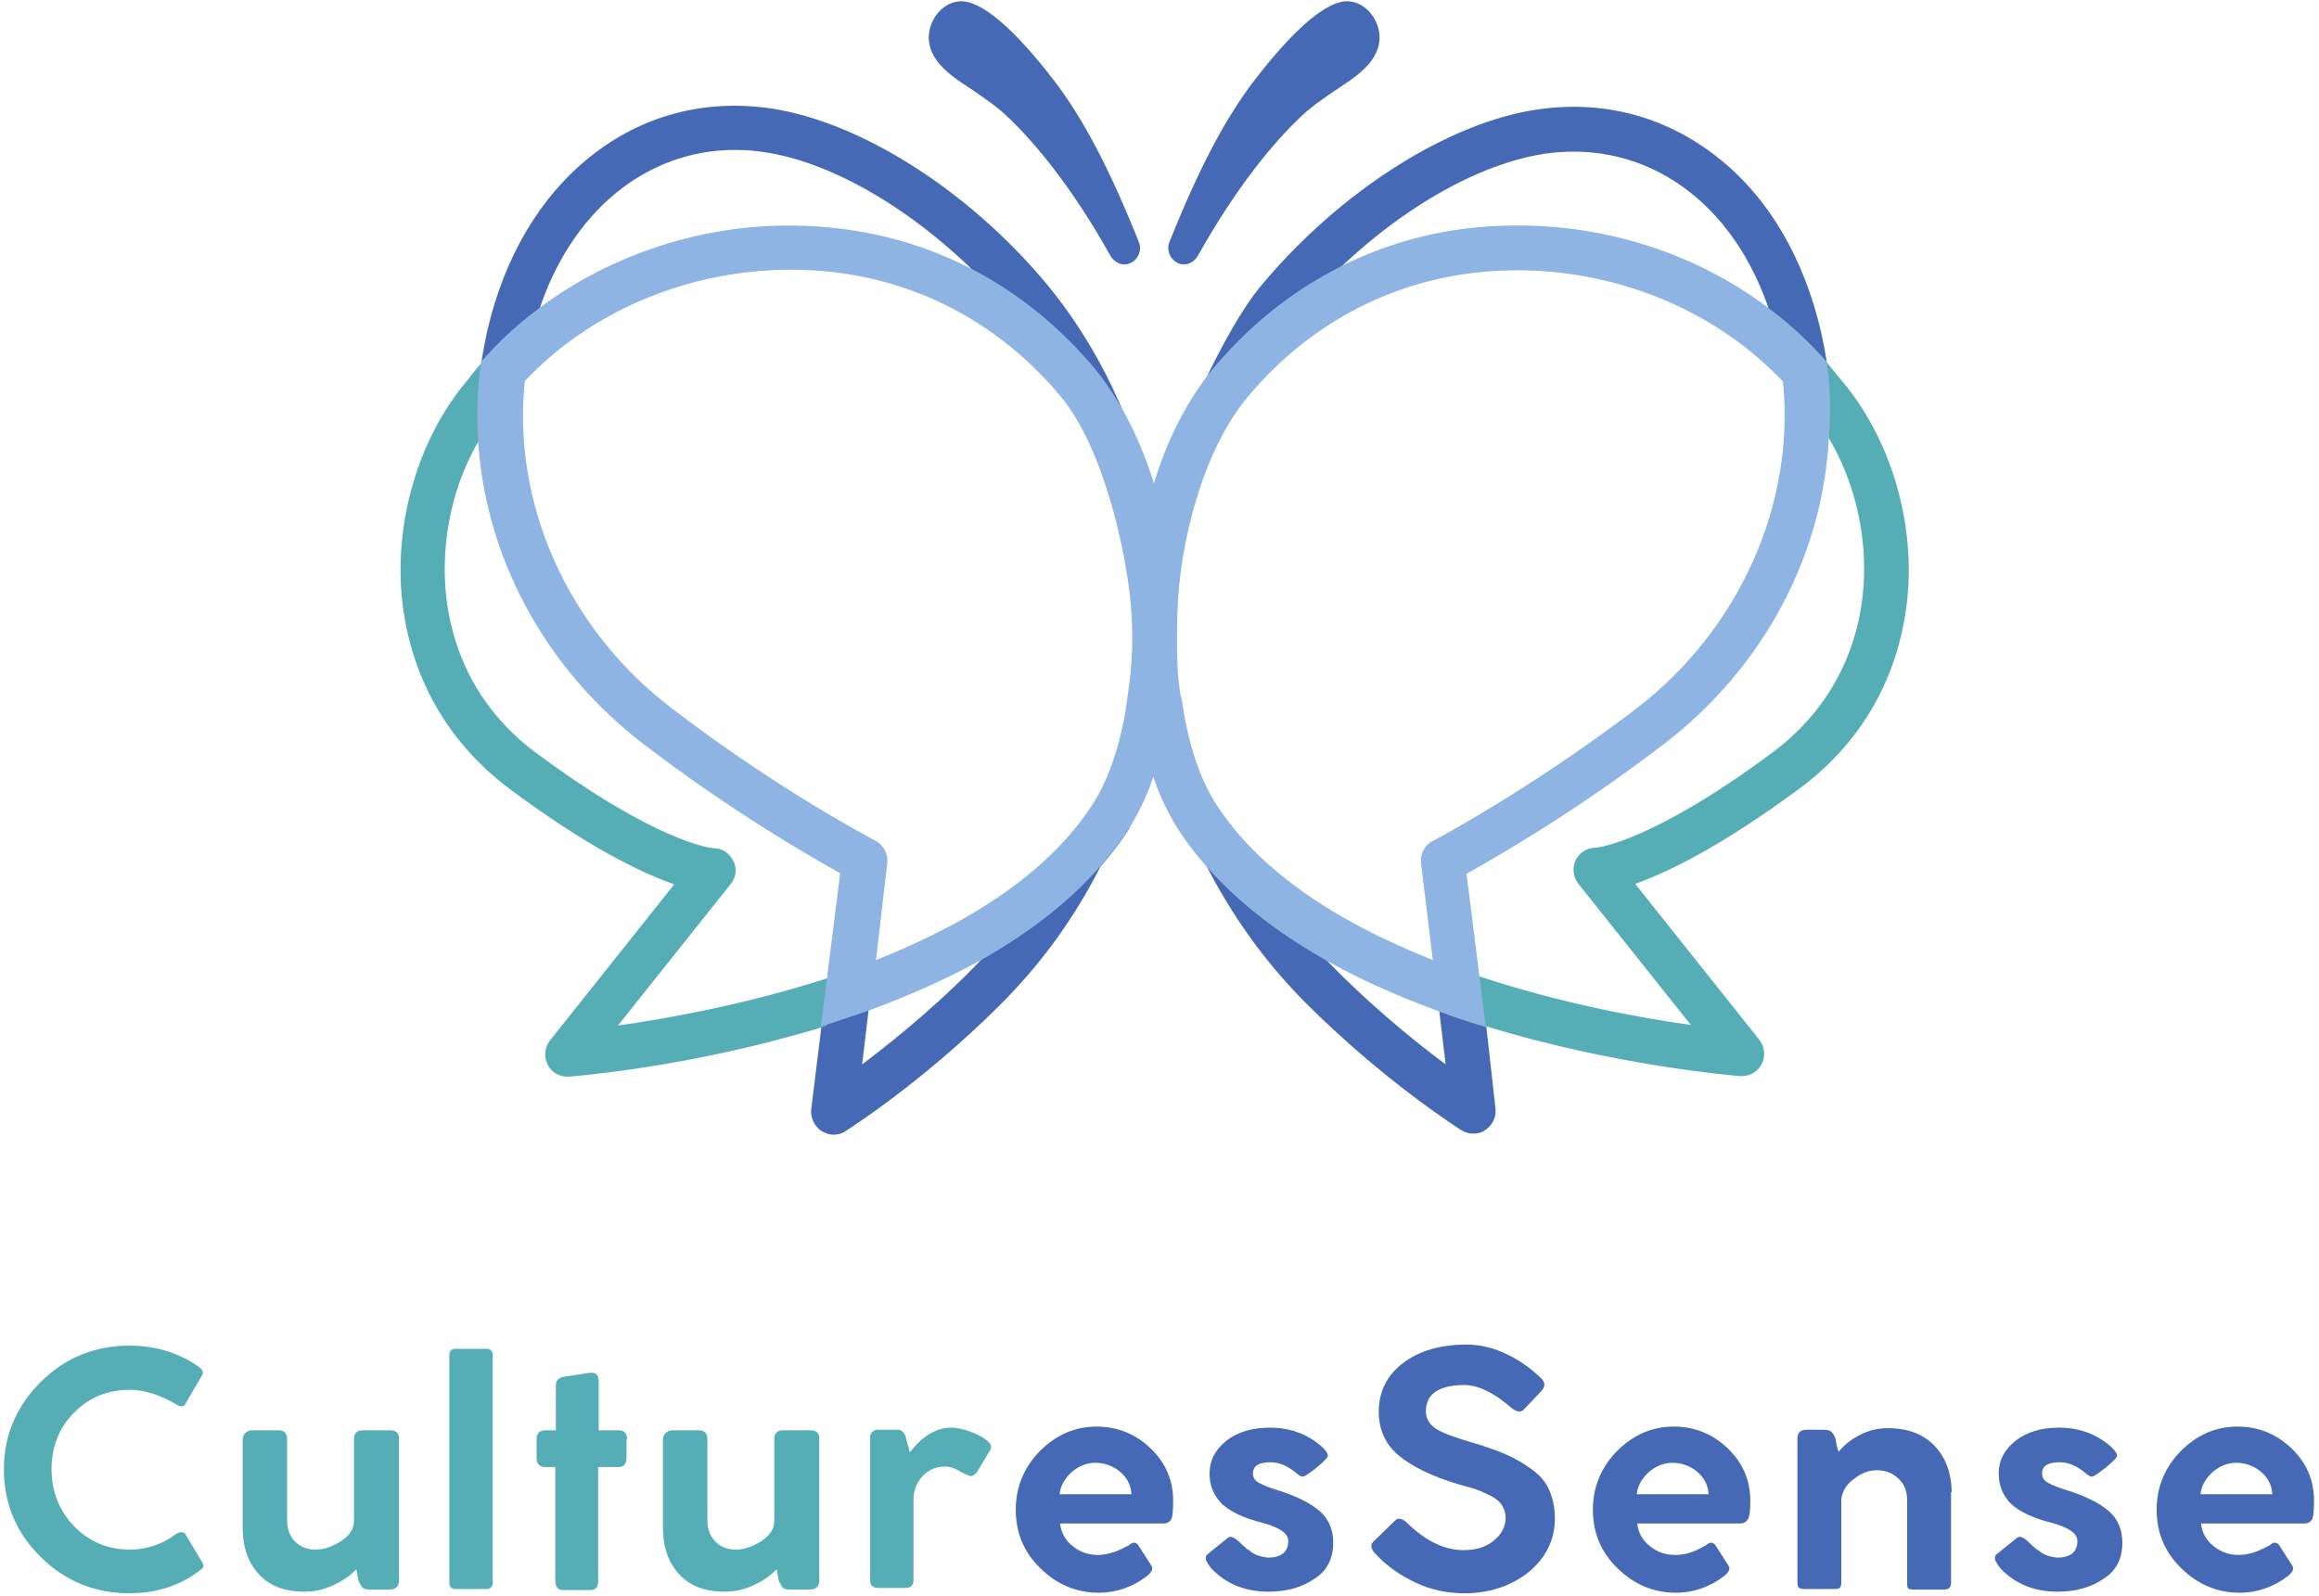 <svg width="433" height="298" viewBox="0 0 433 298" fill="none" xmlns="http://www.w3.org/2000/svg">
<path d="M91.994 253.105C91.994 252.309 91.594 251.911 90.794 251.911H85.096C84.297 251.911 83.897 252.309 83.897 253.105V295.579C83.897 296.375 84.297 296.773 85.096 296.773H90.794C91.594 296.773 91.994 296.375 91.994 295.579V253.105Z" fill="#55AEB5"/>
<path d="M74.5 268.722C74.5 267.628 74 267.13 72.801 267.13H67.802C66.703 267.13 66.103 267.628 66.103 268.722V284.041C66.103 285.533 65.303 286.726 63.704 287.82C62.104 288.815 60.505 289.412 59.005 289.412C57.406 289.412 56.106 288.915 55.107 287.92C54.107 286.925 53.607 285.533 53.607 283.941V268.821C53.607 267.727 53.108 267.13 52.008 267.13H47.01C46.51 267.13 46.21 267.329 45.81 267.628C45.51 267.926 45.31 268.324 45.31 268.921V285.334C45.31 288.915 46.31 291.799 48.309 293.988C50.309 296.176 53.108 297.27 56.806 297.27C58.706 297.27 60.505 296.872 62.204 296.076C63.904 295.281 65.303 294.385 66.303 293.291L66.503 293.092L66.603 293.291C66.603 293.49 66.703 293.888 66.803 294.485C66.903 295.181 67.003 295.48 67.103 295.579C67.203 295.679 67.303 295.977 67.502 296.275C67.702 296.574 67.902 296.773 68.202 296.773C68.502 296.872 68.902 296.872 69.402 296.872H72.701C73.9 296.872 74.5 296.275 74.5 295.181V268.722Z" fill="#55AEB5"/>
<path d="M117.085 268.821C117.085 267.727 116.585 267.13 115.586 267.13H111.787V258.079C111.787 256.885 111.387 256.388 110.487 256.388C110.288 256.388 110.188 256.388 110.088 256.388L105.589 257.084C104.39 257.183 103.79 257.78 103.79 258.775V267.13H101.89C100.791 267.13 100.191 267.628 100.191 268.821V272.204C100.191 273.397 100.691 273.994 101.89 273.994H103.69V295.281C103.69 296.375 104.19 296.972 105.089 296.972H110.188C111.187 296.972 111.687 296.474 111.687 295.281V273.994H115.486C116.485 273.994 116.985 273.397 116.985 272.204V268.821H117.085Z" fill="#55AEB5"/>
<path d="M152.973 268.722C152.973 267.628 152.473 267.13 151.273 267.13H146.275C145.175 267.13 144.576 267.628 144.576 268.722V284.041C144.576 285.533 143.776 286.726 142.176 287.82C140.577 288.815 138.977 289.412 137.478 289.412C135.879 289.412 134.579 288.915 133.579 287.92C132.58 286.925 132.08 285.533 132.08 283.941V268.821C132.08 267.727 131.58 267.13 130.48 267.13H125.482C124.982 267.13 124.682 267.329 124.283 267.628C123.983 267.926 123.783 268.324 123.783 268.921V285.334C123.783 288.915 124.782 291.799 126.782 293.988C128.781 296.176 131.58 297.27 135.279 297.27C137.178 297.27 138.977 296.872 140.677 296.076C142.376 295.281 143.776 294.385 144.775 293.291L144.975 293.092L145.075 293.291C145.075 293.49 145.175 293.888 145.275 294.485C145.375 295.181 145.475 295.48 145.575 295.579C145.675 295.679 145.775 295.977 145.975 296.275C146.175 296.574 146.375 296.773 146.675 296.773C146.975 296.872 147.375 296.872 147.874 296.872H151.173C152.373 296.872 152.973 296.275 152.973 295.181V268.722Z" fill="#55AEB5"/>
<path d="M184.761 271.01C184.961 270.711 185.061 270.413 185.061 270.214C185.061 269.617 184.362 268.921 182.862 268.125C181.363 267.329 179.963 266.932 178.764 266.733C178.464 266.733 178.164 266.633 177.664 266.633C174.865 266.633 172.366 268.125 170.067 271.01L169.867 271.209L169.767 270.91C169.767 270.711 169.667 270.314 169.467 269.717C169.267 268.921 169.167 268.623 169.167 268.523C168.867 267.528 168.367 267.031 167.667 267.031H163.869C163.469 267.031 163.169 267.13 162.869 267.429C162.569 267.727 162.469 268.026 162.469 268.523V295.181C162.469 296.076 162.969 296.574 163.969 296.574H169.067C170.067 296.574 170.566 296.076 170.566 295.181V279.962C170.566 278.47 171.066 277.078 172.166 275.784C173.265 274.591 174.665 273.894 176.464 273.894C177.464 273.894 178.464 274.292 179.563 274.989C180.763 275.585 181.163 275.685 181.263 275.685C181.663 275.685 182.062 275.387 182.462 274.889L184.761 271.01Z" fill="#55AEB5"/>
<path d="M219.049 280.261C219.049 276.481 217.65 273.198 214.851 270.513C212.052 267.827 208.653 266.434 204.754 266.434C200.656 266.434 197.157 268.026 194.158 271.01C191.159 274.093 189.66 277.774 189.66 281.952C189.66 286.229 191.159 289.909 194.258 292.893C197.257 295.878 200.956 297.469 205.154 297.469C208.453 297.469 211.552 296.375 214.251 294.286C214.851 293.789 215.151 293.291 215.151 292.893C215.151 292.694 215.051 292.496 214.851 292.197L212.552 288.616C212.352 288.318 212.052 288.119 211.752 288.119C211.652 288.119 211.452 288.119 211.352 288.218C211.152 288.318 210.952 288.417 210.752 288.616C210.552 288.716 210.352 288.815 210.153 288.915C208.353 289.909 206.554 290.407 204.954 290.407C203.255 290.407 201.756 289.909 200.356 288.815C198.956 287.721 198.157 286.328 197.957 284.637V284.538H217.15C217.95 284.538 218.45 284.239 218.75 283.643C218.949 283.145 219.049 281.952 219.049 280.261ZM197.857 279.067V278.968C198.057 277.376 198.857 276.083 200.156 274.889C201.456 273.795 202.955 273.198 204.455 273.198C206.254 273.198 207.853 273.795 209.153 274.889C210.452 275.983 211.152 277.376 211.252 278.968V279.067H197.857Z" fill="#4669B5"/>
<path d="M248.939 288.119C248.939 285.632 248.039 283.643 246.44 282.25C244.74 280.758 242.141 279.465 238.743 278.371C237.043 277.873 235.844 277.376 235.144 276.978C234.344 276.58 233.944 275.983 233.944 275.188C233.944 273.795 235.044 273.099 237.243 273.099C238.843 273.099 240.542 273.795 242.241 275.287C242.641 275.585 242.941 275.784 243.241 275.784C243.441 275.784 243.941 275.585 245.84 274.093C247.639 272.601 247.939 272.104 247.939 271.905C247.939 271.408 247.54 270.91 246.84 270.214C244.141 267.827 240.842 266.633 237.143 266.633C233.844 266.633 231.045 267.429 228.946 269.12C226.847 270.811 225.847 272.8 225.847 275.188C225.847 277.475 226.647 279.365 228.146 280.857C229.746 282.349 232.245 283.543 235.844 284.438C239.042 285.334 240.542 286.428 240.542 287.82C240.542 289.81 239.242 290.904 236.843 290.904C236.443 290.904 236.044 290.805 235.544 290.705C235.144 290.606 234.744 290.506 234.444 290.307C234.144 290.208 233.744 290.009 233.344 289.611C232.845 289.312 232.545 289.114 232.445 288.915C232.245 288.815 231.945 288.517 231.545 288.119C231.145 287.721 230.845 287.522 230.745 287.423C230.246 287.124 229.946 287.025 229.846 287.025C229.546 287.025 229.346 287.124 229.246 287.224L225.547 290.208C225.247 290.407 225.147 290.606 225.147 291.003C225.147 291.302 225.247 291.501 225.247 291.501C225.447 291.899 225.747 292.396 226.147 292.893C228.846 295.778 232.445 297.27 236.843 297.27C240.242 297.27 243.141 296.474 245.54 294.783C247.739 293.391 248.939 291.103 248.939 288.119Z" fill="#4669B5"/>
<path d="M290.325 283.543C290.325 281.554 289.925 279.763 289.225 278.172C288.525 276.68 287.326 275.287 285.826 274.292C284.327 273.198 282.727 272.303 281.128 271.607C279.528 270.91 277.529 270.214 275.23 269.518C272.131 268.623 269.832 267.827 268.432 267.031C267.033 266.235 266.233 265.042 266.233 263.649C266.233 260.367 268.632 258.676 273.43 258.676C275.93 258.676 278.929 260.068 282.227 262.953C283.127 263.649 283.827 263.848 284.427 263.351L287.825 259.77C288.525 258.974 288.525 258.278 287.925 257.581C286.026 255.691 283.827 254.1 281.328 252.906C278.829 251.713 276.329 251.116 273.83 251.116C268.932 251.116 264.933 252.309 261.934 254.597C258.936 256.885 257.436 259.969 257.436 263.649C257.436 266.932 258.636 269.717 261.135 271.806C263.634 273.895 267.433 275.784 272.531 277.277C273.73 277.575 274.73 277.873 275.33 278.072C276.03 278.271 276.829 278.669 277.929 279.166C279.028 279.664 279.828 280.261 280.328 280.957C280.828 281.653 281.128 282.548 281.128 283.444C281.128 285.035 280.428 286.527 278.929 287.721C277.529 288.915 275.63 289.511 273.231 289.511C269.632 289.511 266.033 287.721 262.534 284.239C262.034 283.842 261.635 283.643 261.235 283.643C260.935 283.643 260.735 283.742 260.535 283.941L256.436 287.92C255.837 288.517 255.937 289.213 256.736 290.108C258.836 292.396 261.335 294.187 264.334 295.579C267.233 296.972 270.332 297.569 273.43 297.569C278.029 297.569 282.027 296.275 285.326 293.689C288.625 291.003 290.325 287.621 290.325 283.543Z" fill="#4669B5"/>
<path d="M326.812 280.261C326.812 276.481 325.412 273.198 322.613 270.513C319.814 267.827 316.415 266.434 312.517 266.434C308.418 266.434 304.919 268.026 301.92 271.01C298.921 274.093 297.422 277.774 297.422 281.952C297.422 286.229 298.922 289.909 302.02 292.893C305.019 295.878 308.718 297.469 312.917 297.469C316.215 297.469 319.314 296.375 322.013 294.286C322.613 293.789 322.913 293.291 322.913 292.893C322.913 292.694 322.813 292.496 322.613 292.197L320.314 288.616C320.114 288.318 319.814 288.119 319.514 288.119C319.414 288.119 319.214 288.119 319.114 288.218C318.914 288.318 318.715 288.417 318.515 288.616C318.315 288.716 318.115 288.815 317.915 288.915C316.215 289.909 314.516 290.407 312.917 290.407C312.817 290.407 312.817 290.407 312.717 290.407C311.017 290.407 309.518 289.909 308.118 288.815C306.719 287.721 305.919 286.328 305.719 284.637V284.538H324.812C325.612 284.538 326.112 284.239 326.412 283.643C326.712 283.145 326.812 281.952 326.812 280.261ZM305.619 279.067V278.968C305.819 277.376 306.619 276.083 307.918 274.889C309.218 273.795 310.717 273.198 312.217 273.198C314.016 273.198 315.616 273.795 316.915 274.889C318.215 275.983 318.914 277.376 319.014 278.968V279.067H305.619Z" fill="#4669B5"/>
<path d="M364.399 278.669C364.399 275.188 363.299 272.203 361.2 270.015C359.1 267.827 356.201 266.733 352.503 266.733C350.703 266.733 349.004 267.13 347.405 267.926C345.805 268.722 344.506 269.717 343.506 270.91L343.306 271.109L343.206 270.91C343.106 270.612 343.006 270.214 342.906 269.717C342.806 269.219 342.706 268.821 342.706 268.623C342.606 268.424 342.506 268.125 342.306 267.827C342.106 267.528 341.906 267.329 341.707 267.23C341.407 267.13 341.107 267.031 340.607 267.031H337.308C336.108 267.031 335.609 267.628 335.609 268.722V295.48C335.609 295.977 335.709 296.275 335.809 296.474C335.909 296.574 336.208 296.773 336.908 296.773H342.406C343.006 296.773 343.406 296.673 343.506 296.574C343.706 296.375 343.806 296.076 343.806 295.579V279.962C344.006 278.47 344.805 277.177 346.205 276.182C347.604 275.088 349.004 274.591 350.403 274.591C352.003 274.591 353.402 275.088 354.502 276.182C355.602 277.177 356.101 278.57 356.101 280.261V295.679C356.101 296.375 356.201 296.574 356.301 296.673C356.401 296.773 356.701 296.872 357.401 296.872H362.999C363.899 296.872 364.299 296.474 364.299 295.579V278.669H364.399Z" fill="#4669B5"/>
<path d="M396.287 288.119C396.287 285.632 395.388 283.643 393.788 282.25C392.089 280.758 389.49 279.465 386.091 278.371C384.392 277.873 383.192 277.376 382.492 276.978C381.693 276.58 381.293 275.983 381.293 275.188C381.293 273.795 382.392 273.099 384.592 273.099C386.191 273.099 387.89 273.795 389.59 275.287C389.99 275.585 390.29 275.784 390.589 275.784C390.789 275.784 391.289 275.585 393.189 274.093C394.988 272.601 395.288 272.104 395.288 271.905C395.288 271.408 394.888 270.91 394.188 270.214C391.489 267.827 388.19 266.633 384.492 266.633C381.193 266.633 378.394 267.429 376.294 269.12C374.195 270.811 373.196 272.8 373.196 275.188C373.196 277.475 373.995 279.365 375.495 280.857C377.094 282.349 379.593 283.543 383.192 284.438C386.391 285.334 387.89 286.428 387.89 287.82C387.89 289.81 386.591 290.904 384.192 290.904C383.792 290.904 383.392 290.805 382.892 290.705C382.492 290.606 382.092 290.506 381.793 290.307C381.493 290.208 381.093 290.009 380.693 289.611C380.193 289.312 379.893 289.114 379.793 288.915C379.593 288.815 379.293 288.517 378.894 288.119C378.494 287.721 378.194 287.522 378.094 287.423C377.594 287.124 377.294 287.025 377.194 287.025C376.894 287.025 376.694 287.124 376.594 287.224L372.896 290.208C372.596 290.407 372.496 290.606 372.496 291.003C372.496 291.302 372.596 291.501 372.596 291.501C372.796 291.899 373.096 292.396 373.495 292.893C376.194 295.778 379.793 297.27 384.192 297.27C387.59 297.27 390.489 296.474 392.889 294.783C395.088 293.391 396.287 291.103 396.287 288.119Z" fill="#4669B5"/>
<path d="M195.458 53.069C180.863 35.563 160.67 22.731 143.876 20.244C131.58 18.454 119.884 21.537 110.288 29.197C100.791 36.756 94.193 47.996 90.994 61.724C90.594 63.613 90.195 65.603 89.895 67.592L89.695 68.885L90.495 67.891C93.394 64.509 96.792 61.425 100.391 58.64L100.491 58.54V58.441C106.489 39.641 120.584 28.003 137.178 28.003C138.977 28.003 140.777 28.102 142.576 28.401C155.172 30.191 170.367 39.044 183.062 51.876L183.162 51.975C190.959 56.352 197.857 62.121 203.755 69.184C207.953 74.157 212.552 87.287 213.851 91.266C213.851 91.366 213.851 91.366 213.951 91.465C214.051 91.664 214.151 91.764 214.351 91.764H214.851L214.751 91.266C210.253 75.649 204.055 63.514 195.458 53.069Z" fill="#4669B5"/>
<path d="M211.352 146.771C209.553 151.347 207.553 156.32 204.954 161.294C199.756 167.262 193.059 172.633 184.961 177.408L184.861 177.507C176.164 186.858 167.168 194.119 160.97 198.794L162.269 187.952L161.67 188.151C159.07 189.046 156.371 189.941 153.672 190.837L153.472 190.936L151.473 207.15C151.273 208.741 152.073 210.333 153.372 211.228C154.072 211.626 154.872 211.924 155.572 211.924C156.371 211.924 157.171 211.725 157.771 211.327C158.371 210.93 172.066 202.276 186.561 187.852C195.258 179.198 201.156 170.346 205.454 161.891C207.354 159.702 209.053 157.514 210.552 155.226C211.452 153.833 211.452 152.441 211.452 150.949C211.452 149.755 211.452 148.462 211.952 147.169L211.352 146.771C211.452 146.771 211.452 146.771 211.352 146.771Z" fill="#4669B5"/>
<path d="M341.107 67.791C340.807 65.702 340.407 63.712 340.007 61.922C336.808 48.195 330.211 36.855 320.714 29.395C311.017 21.736 299.421 18.652 287.126 20.443C270.431 22.83 250.139 35.761 235.544 53.268C231.945 57.545 228.146 64.508 224.847 71.372C221.249 76.644 218.85 83.209 216.35 91.664C216.35 91.763 216.35 91.863 216.35 91.863L216.75 93.056L217.15 91.863C217.25 91.564 220.749 82.015 225.547 71.869C226.147 71.073 226.747 70.278 227.347 69.482C233.244 62.419 240.242 56.551 247.939 52.273L248.039 52.174C260.735 39.342 275.83 30.589 288.525 28.699C307.419 26.013 323.913 37.751 330.61 58.739V58.839L330.71 58.938C334.309 61.723 337.608 64.807 340.607 68.189L341.407 69.183L341.107 67.791Z" fill="#4669B5"/>
<path d="M277.429 190.936L277.229 190.836C274.53 190.041 271.831 189.046 269.232 188.151L268.632 187.952L269.932 198.794C263.634 194.119 254.637 186.758 245.94 177.507L245.84 177.408C237.743 172.633 231.045 167.262 225.847 161.294C223.248 156.221 221.249 151.347 219.449 146.771C219.449 146.771 219.449 146.771 219.449 146.671L218.75 146.97C219.249 148.263 219.249 149.556 219.249 150.75C219.249 152.242 219.249 153.634 220.149 155.027C221.649 157.315 223.348 159.503 225.247 161.691C229.646 170.146 235.444 178.999 244.141 187.653C258.636 202.077 272.331 210.73 272.931 211.128C273.63 211.526 274.33 211.725 275.13 211.725C275.93 211.725 276.729 211.526 277.329 211.029C278.729 210.134 279.428 208.542 279.228 206.951L277.429 190.936Z" fill="#4669B5"/>
<path d="M115.386 191.533L136.378 165.173C137.478 163.88 137.678 162.089 136.878 160.697C136.178 159.304 134.779 158.409 133.279 158.409H133.179C132.78 158.409 122.583 157.315 100.091 140.604C87.895 131.552 84.197 119.615 83.297 111.26C82.197 100.915 84.597 89.973 89.995 81.319L90.095 81.22V81.12C89.895 76.644 90.095 72.267 90.694 67.891L90.894 66.597L90.095 67.592C89.095 68.686 88.195 69.781 87.395 70.875C78.199 81.618 73.5 97.433 75.1 112.255C76.2 122.202 80.598 136.426 95.193 147.368C109.988 158.409 119.984 163.084 125.882 165.173L102.69 194.318C101.691 195.611 101.491 197.401 102.29 198.894C102.99 200.286 104.39 201.082 105.989 201.082C106.089 201.082 106.189 201.082 106.289 201.082C107.089 200.982 125.982 199.59 148.374 193.323C150.274 192.826 152.273 192.229 154.172 191.632L154.372 191.533L155.472 182.381L154.872 182.58C139.777 187.454 125.282 190.14 115.386 191.533Z" fill="#55AEB5"/>
<path d="M343.706 70.875C342.806 69.781 341.906 68.686 341.007 67.592L340.207 66.597L340.407 67.791C341.007 72.168 341.207 76.644 341.007 81.021V81.12L341.107 81.22C346.505 89.973 348.904 100.815 347.804 111.16C346.905 119.516 343.206 131.353 331.01 140.504C308.518 157.215 298.322 158.31 298.022 158.31C296.422 158.31 295.023 159.105 294.223 160.597C293.523 161.99 293.723 163.78 294.723 165.074L315.716 191.433C305.819 190.041 291.324 187.355 276.329 182.381L275.73 182.183L276.829 191.433L277.029 191.533C301.421 199.093 323.913 200.883 324.912 200.982C325.012 200.982 325.112 200.982 325.212 200.982C326.812 200.982 328.211 200.087 328.911 198.794C329.711 197.302 329.511 195.512 328.511 194.218L305.319 165.074C311.217 162.985 321.214 158.21 336.009 147.268C350.603 136.426 355.002 122.202 356.101 112.155C357.701 97.433 352.903 81.618 343.706 70.875Z" fill="#55AEB5"/>
<path d="M341.107 67.692V67.592L341.007 67.493C338.008 64.111 334.709 60.928 331.01 58.143C318.115 48.096 301.72 42.426 284.926 42.128C271.431 41.829 258.736 44.913 247.34 51.379C239.542 55.755 232.545 61.624 226.547 68.786C221.948 74.356 218.05 81.717 215.451 90.272C212.852 81.817 208.953 74.356 204.355 68.786C198.357 61.624 191.359 55.755 183.562 51.379C172.166 45.012 159.57 41.929 145.975 42.128C129.181 42.426 112.787 48.196 99.891 58.143C96.192 60.928 92.894 64.111 89.895 67.493L89.795 67.592V67.692C89.195 72.069 88.995 76.644 89.195 81.12C90.294 103.7 101.591 124.688 120.084 138.913C136.578 151.546 151.173 159.901 156.871 163.084L153.272 191.732L153.872 191.533C156.571 190.638 159.37 189.742 161.869 188.847C170.566 185.664 178.464 182.083 185.261 178.104C196.357 171.539 204.854 163.78 210.552 155.127C212.052 152.839 213.451 150.054 214.651 147.069C214.751 146.771 214.851 146.473 214.951 146.174L215.151 145.677C215.251 145.478 215.251 145.279 215.351 145.08C215.451 145.279 215.451 145.478 215.551 145.677L215.751 146.174C215.851 146.473 215.951 146.771 216.05 147.069C217.25 150.153 218.65 152.839 220.149 155.127C225.847 163.78 234.344 171.539 245.44 178.104C252.238 182.183 260.135 185.763 268.832 188.947C271.431 189.941 274.13 190.837 276.829 191.632L277.429 191.831L273.83 163.184C279.528 160.001 294.123 151.645 310.617 139.012C329.211 124.788 340.507 103.7 341.507 81.22C341.906 76.545 341.706 72.069 341.107 67.692ZM265.333 161.194L267.532 179.298C248.439 171.738 234.844 162.089 227.247 150.451C224.148 145.776 221.848 139.012 220.749 131.154L220.649 130.856C220.649 130.557 220.549 130.259 220.449 129.96C220.149 128.17 219.549 124.887 219.849 114.244C220.249 101.611 224.448 84.403 232.945 74.157C245.74 58.839 263.534 50.483 283.227 50.483C283.727 50.483 284.227 50.483 284.626 50.483C303.22 50.881 320.814 58.441 332.91 71.273C335.209 94.25 324.712 117.626 305.519 132.348C285.426 147.666 267.632 157.016 267.432 157.116C266.033 157.812 265.133 159.503 265.333 161.194ZM165.668 161.194C165.868 159.503 164.968 157.812 163.469 157.016C163.269 156.917 145.475 147.666 125.382 132.248C106.089 117.527 95.593 94.151 97.992 71.173C110.088 58.342 127.681 50.782 146.275 50.384C166.668 49.986 184.961 58.342 198.057 74.058C205.954 83.508 210.252 102.606 211.152 113.05C211.852 121.207 210.952 127.175 210.552 129.96C210.452 130.657 210.352 131.154 210.352 131.552C209.153 139.311 206.954 145.776 203.855 150.451C196.257 162.089 182.662 171.738 163.569 179.298L165.668 161.194Z" fill="#8EB4E3"/>
<path d="M212.652 45.211C207.154 31.484 202.255 22.134 196.757 14.972C189.56 5.622 183.162 -0.147 179.063 0.251C177.164 0.449 175.565 1.544 174.465 3.334C173.465 5.025 172.366 8.308 175.365 11.889C176.864 13.679 179.063 15.171 181.663 16.862C183.962 18.454 186.361 20.045 188.36 22.035C192.959 26.411 199.956 34.568 207.354 47.797C207.953 48.792 208.953 49.389 209.953 49.389C210.353 49.389 210.752 49.29 211.152 49.091C212.552 48.394 213.251 46.703 212.652 45.211Z" fill="#4669B5"/>
<path d="M218.35 45.211C223.848 31.484 228.746 22.134 234.244 14.972C241.442 5.622 247.839 -0.147 251.938 0.251C253.837 0.449 255.437 1.544 256.536 3.334C257.536 5.025 258.636 8.308 255.637 11.889C254.137 13.679 251.938 15.171 249.339 16.862C247.04 18.454 244.64 20.045 242.641 22.035C238.043 26.411 231.045 34.568 223.648 47.797C223.048 48.792 222.048 49.389 221.049 49.389C220.649 49.389 220.249 49.29 219.849 49.091C218.45 48.394 217.75 46.703 218.35 45.211Z" fill="#4669B5"/>
<path d="M38.013 292.496C38.013 292.297 37.913 291.998 37.713 291.7L34.614 286.527C34.214 286.03 33.614 286.03 32.815 286.527C30.316 288.417 27.416 289.412 24.218 289.412C20.119 289.412 16.62 287.92 13.821 285.035C11.022 282.151 9.623 278.47 9.623 274.392C9.623 270.214 11.022 266.633 13.821 263.848C16.62 260.963 20.119 259.571 24.218 259.571C27.017 259.571 30.016 260.565 33.015 262.356C33.714 262.754 34.214 262.754 34.514 262.356L37.713 256.885C38.013 256.388 37.913 255.99 37.413 255.492C33.614 252.707 29.116 251.315 24.118 251.315C17.72 251.315 12.122 253.603 7.623 258.079C3.125 262.555 0.726 268.026 0.726 274.392C0.726 280.758 3.025 286.328 7.623 290.805C12.122 295.281 17.72 297.569 24.118 297.569C29.116 297.569 33.614 296.176 37.313 293.291C37.813 292.993 38.013 292.695 38.013 292.496Z" fill="#55AEB5"/>
<path d="M432.075 280.261C432.075 276.481 430.675 273.198 427.876 270.513C425.077 267.827 421.679 266.434 417.78 266.434C413.681 266.434 410.183 268.026 407.184 271.01C404.185 274.093 402.685 277.774 402.685 281.952C402.685 286.229 404.185 289.909 407.284 292.893C410.283 295.878 413.981 297.469 418.18 297.469C421.479 297.469 424.578 296.375 427.277 294.286C427.876 293.789 428.176 293.291 428.176 292.893C428.176 292.694 428.076 292.496 427.876 292.197L425.577 288.616C425.377 288.318 425.077 288.119 424.777 288.119C424.677 288.119 424.478 288.119 424.378 288.218C424.178 288.318 423.978 288.417 423.778 288.616C423.578 288.716 423.378 288.815 423.178 288.915C421.379 289.909 419.579 290.407 417.98 290.407C416.28 290.407 414.781 289.909 413.381 288.815C411.982 287.721 411.182 286.328 410.982 284.637V284.538H430.176C430.975 284.538 431.475 284.239 431.775 283.643C431.975 283.145 432.075 281.952 432.075 280.261ZM410.882 279.067V278.968C411.082 277.376 411.882 276.083 413.182 274.889C414.481 273.795 415.981 273.198 417.48 273.198C419.279 273.198 420.879 273.795 422.178 274.889C423.478 275.983 424.178 277.376 424.278 278.968V279.067H410.882Z" fill="#4669B5"/>
</svg>
